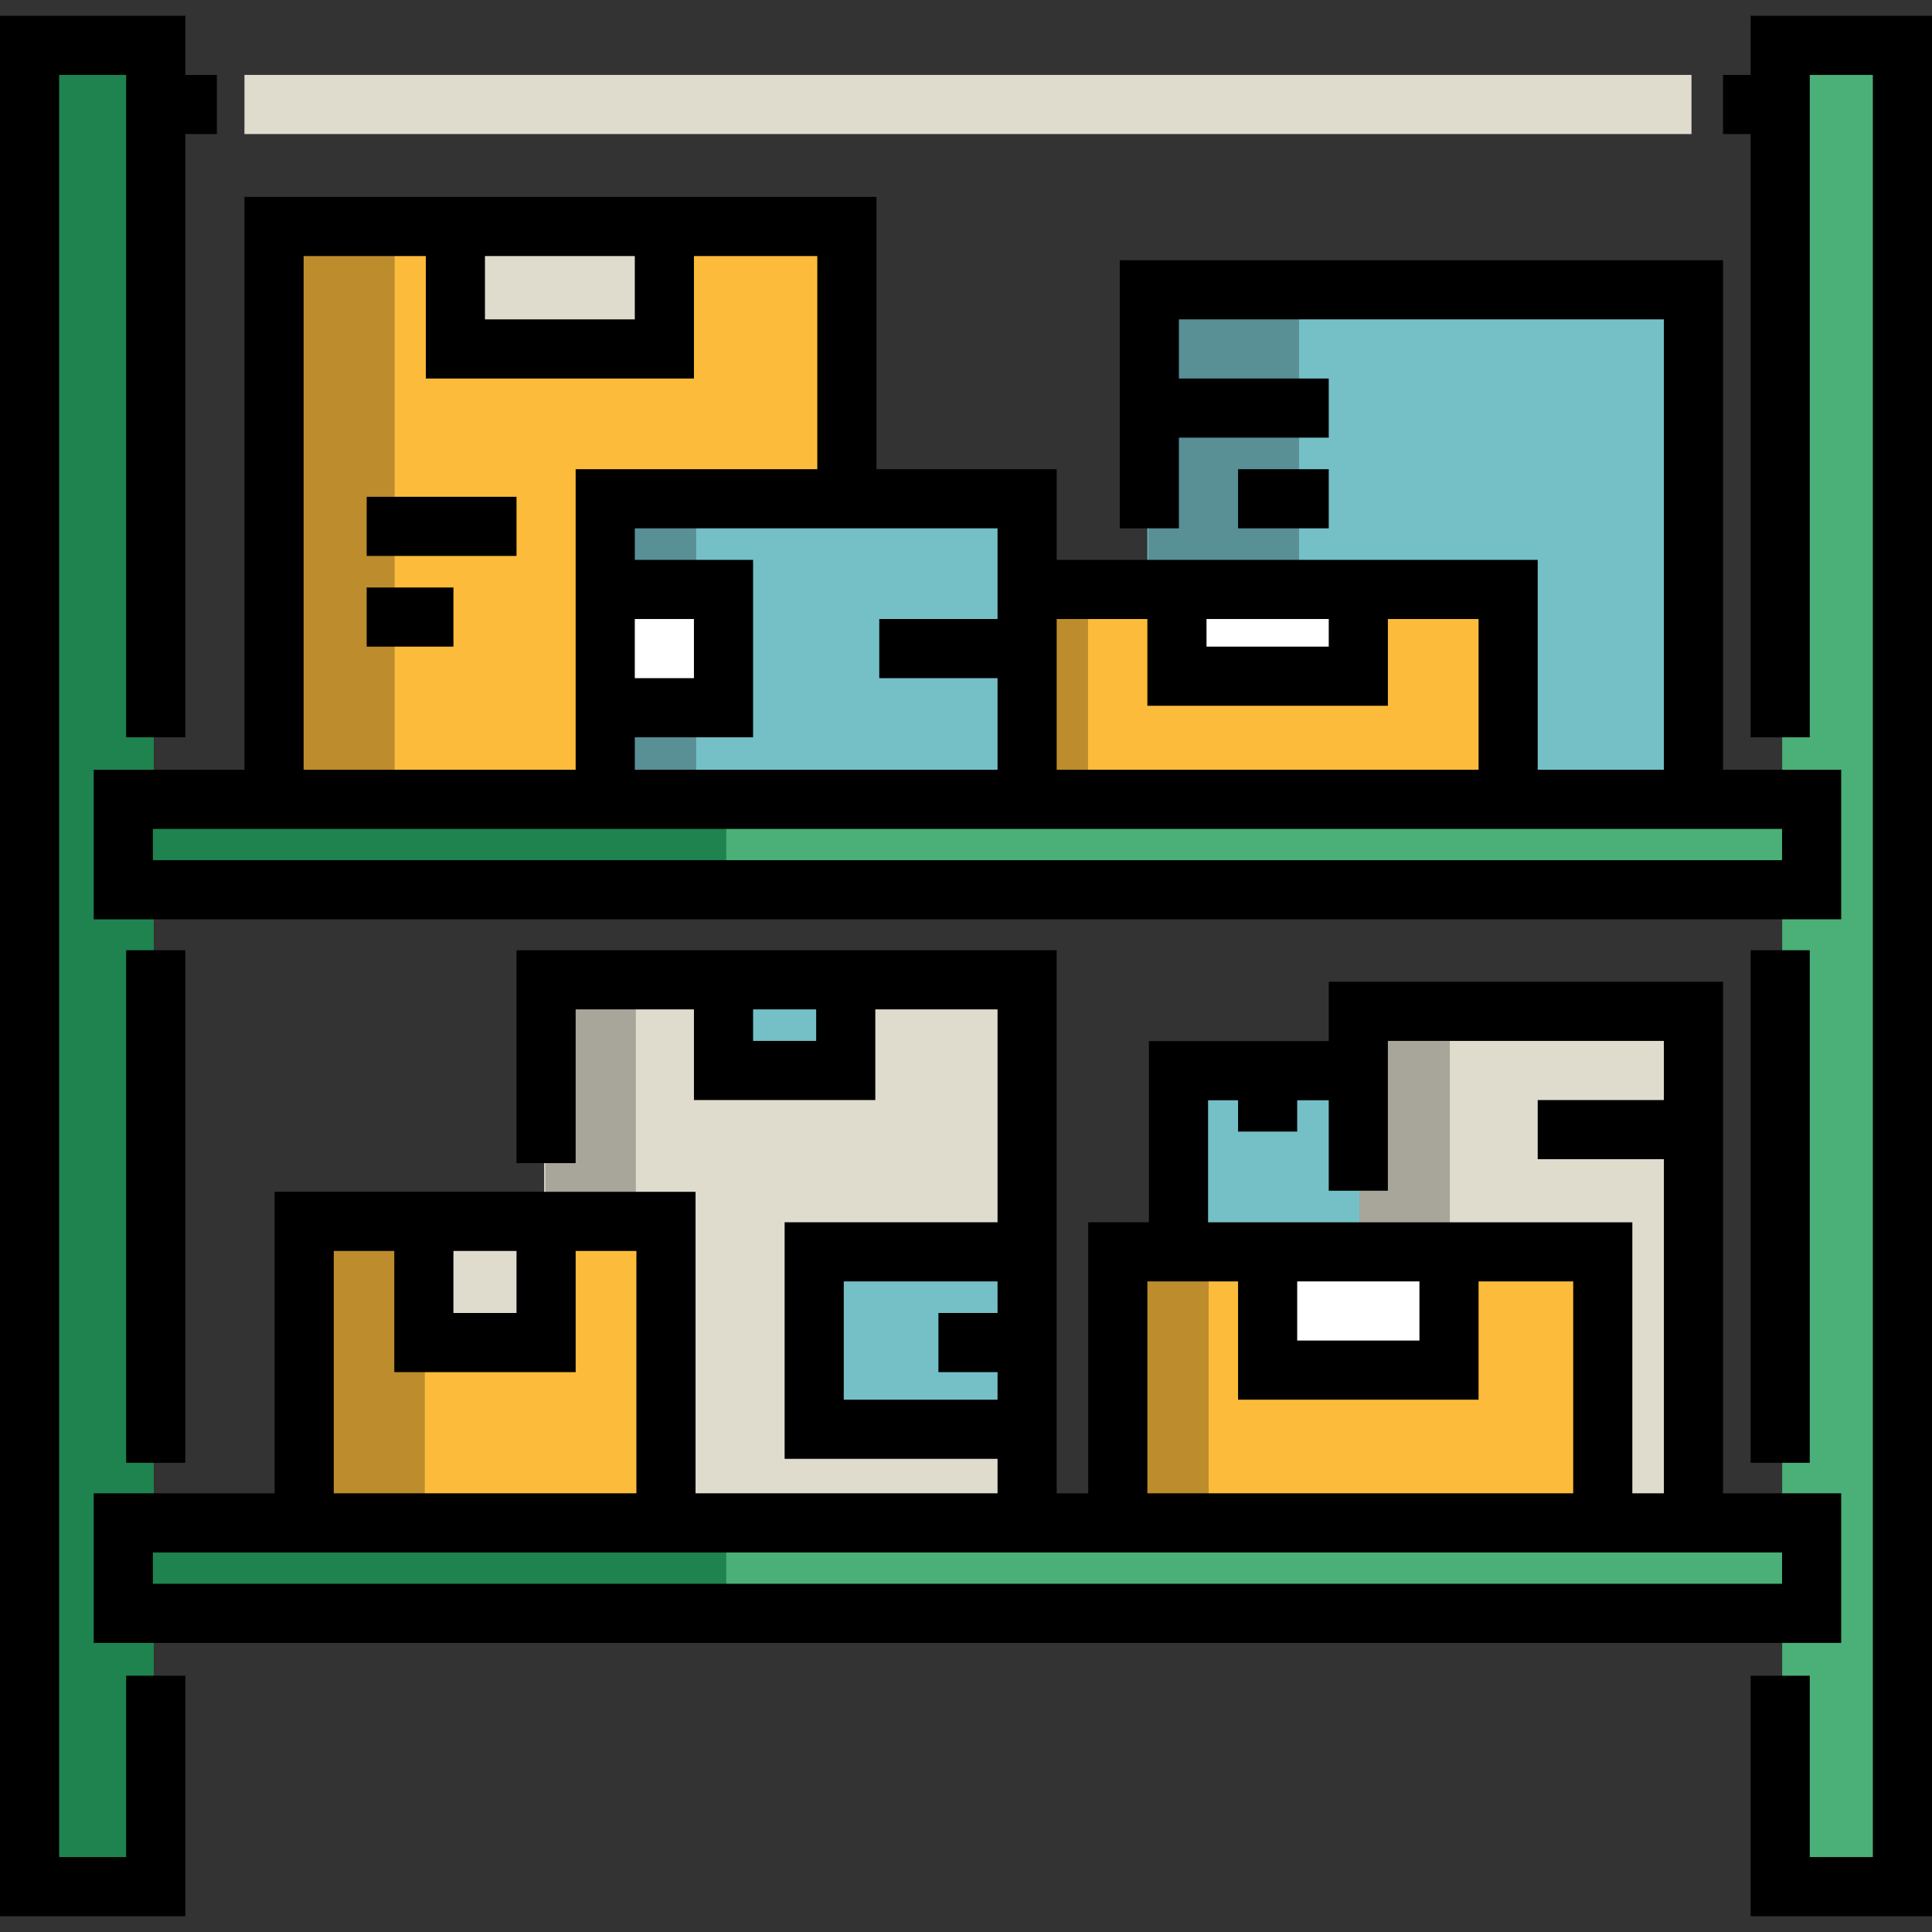 <?xml version="1.0" encoding="iso-8859-1"?>
<!-- Uploaded to: SVG Repo, www.svgrepo.com, Generator: SVG Repo Mixer Tools -->
<svg version="1.1" id="Layer_1" xmlns="http://www.w3.org/2000/svg" xmlns:xlink="http://www.w3.org/1999/xlink" 
	 viewBox="0 0 512 512" xml:space="preserve">
<rect x="0" y="0" width="512" height="512" fill="#333333" stroke="none"/>
<polyline style="fill:#FCBB3B;" points="296.751,403.331 296.751,331.233 424.229,331.233 424.229,403.331 "/>
<rect x="296.333" y="331.672" style="fill:#BD8C2C;" width="23.969" height="71.907"/>
<rect x="312.32" y="283.742" style="fill:#75C0C7;" width="47.938" height="47.938"/>
<rect x="336.279" y="331.672" style="fill:#FFFFFF;" width="47.938" height="31.959"/>
<g>
	<polygon style="fill:#E0DCCD;" points="448.261,403.331 448.261,268.539 360.49,268.539 360.49,331.233 424.229,331.233 
		424.229,403.331 	"/>
	<polygon style="fill:#E0DCCD;" points="272.718,403.331 272.718,260.18 144.196,260.18 144.196,323.918 176.588,323.918 
		176.588,403.331 	"/>
</g>
<g>
	<rect x="360.249" y="267.755" style="fill:#A8A59A;" width="23.969" height="63.916"/>
	<rect x="144.53" y="259.772" style="fill:#A8A59A;" width="23.969" height="63.916"/>
</g>
<g>
	<rect x="216.44" y="331.672" style="fill:#75C0C7;" width="55.923" height="47.938"/>
	<rect x="192.47" y="259.772" style="fill:#75C0C7;" width="31.959" height="23.969"/>
</g>
<g>
	<polyline style="fill:#FCBB3B;" points="80.615,403.582 80.615,323.685 176.492,323.685 176.492,403.582 	"/>
	<rect x="272.718" y="155.69" style="fill:#FCBB3B;" width="127.478" height="55.38"/>
</g>
<rect x="80.614" y="323.688" style="fill:#BD8C2C;" width="31.959" height="79.893"/>
<polyline style="fill:#E0DCCD;" points="112.849,323.918 112.849,355.265 144.196,355.265 144.196,323.918 "/>
<rect x="272.363" y="155.899" style="fill:#BD8C2C;" width="15.98" height="55.923"/>
<polyline style="fill:#FFFFFF;" points="312.424,155.69 312.424,179.722 360.49,179.722 360.49,155.69 "/>
<g>
	<polygon style="fill:#75C0C7;" points="448.261,211.069 448.261,76.278 304.065,76.278 304.065,155.69 400.196,155.69 
		400.196,211.069 	"/>
	<polyline style="fill:#75C0C7;" points="159.869,211.069 159.869,131.657 272.718,131.657 272.718,211.069 	"/>
</g>
<g>
	<rect x="304.327" y="76.006" style="fill:#589095;" width="39.946" height="79.893"/>
	<rect x="160.517" y="131.929" style="fill:#589095;" width="23.969" height="79.893"/>
</g>
<rect x="160.517" y="155.899" style="fill:#FFFFFF;" width="31.959" height="31.959"/>
<polygon style="fill:#FCBB3B;" points="224.429,131.933 224.429,60.025 72.626,60.025 72.626,211.829 160.512,211.829 
	160.512,131.933 "/>
<rect x="120.56" y="60.029" style="fill:#E0DCCD;" width="55.923" height="31.959"/>
<rect x="32.674" y="211.832" style="fill:#4BAF78;" width="447.425" height="23.969"/>
<rect x="32.674" y="211.832" style="fill:#1E834E;" width="159.796" height="23.969"/>
<rect x="32.674" y="403.581" style="fill:#4BAF78;" width="447.425" height="23.969"/>
<rect x="72.62" y="60.029" style="fill:#BD8C2C;" width="31.959" height="151.803"/>
<rect x="32.674" y="403.581" style="fill:#1E834E;" width="159.796" height="23.969"/>
<polyline style="fill:#4BAF78;" points="472.294,444.082 472.294,499.461 503.641,499.461 503.641,11.494 472.294,11.494 
	472.294,195.396 "/>
<polyline style="fill:#1E834E;" points="40.751,195.396 40.751,11.494 8.359,11.494 8.359,499.461 40.751,499.461 40.751,444.082 
	"/>
<rect x="33.437" y="251.82" width="15.673" height="135.837"/>
<rect x="463.935" y="251.82" width="15.673" height="135.837"/>
<path d="M456.62,395.746V260.18h-104.49V275.9h-47.652v48.018h-16.087v71.827h-8.359V251.82H136.882v56.424h15.673v-40.751h31.347
	v24.033h48.065v-24.033h32.392v56.424h-56.424v62.694h56.424v9.133h-80.031v-79.897H72.778v79.897H24.839v39.642h463.097v-39.642
	H456.62z M216.294,275.853h-16.718v-8.359h16.718V275.853z M320.153,291.574h7.945v8.312h15.673v-8.312h8.359v23.986h15.673v-39.706
	h73.143v15.673H407.51V307.2h33.437v88.546h-8.359v-71.827H320.153V291.574z M376.163,339.592v15.673h-32.392v-15.673H376.163z
	 M304.065,339.592h24.033v31.347h63.739v-31.347h25.078v56.154H304.065V339.592z M223.608,370.939v-31.347h40.751v8.359h-15.673
	v15.673h15.673v7.314H223.608z M120.163,331.522h16.718v16.429h-16.718V331.522z M88.452,331.522h16.038v32.102h48.065v-32.102h16.1
	v64.224H88.452V331.522z M472.264,419.715H40.513v-8.295h431.75v8.295H472.264z"/>
<rect x="328.098" y="124.343" width="24.033" height="15.673"/>
<path d="M456.62,203.993V68.963H296.751v71.053h15.673v-24.033h39.706V100.31h-39.706V84.637h128.522v119.357H407.51v-55.618
	H280.033v-24.033h-47.766V52.188H64.789v151.804h-39.95v39.642h463.097v-39.642H456.62V203.993z M319.739,164.049h32.392v7.314
	h-32.392V164.049z M280.033,164.049h24.033v22.988h63.739v-22.988h24.033v39.944H280.033V164.049z M264.359,140.016v24.033h-31.347
	v15.673h31.347v24.271h-96.131v-8.597h31.347v-47.02h-31.347v-8.359H264.359z M168.229,179.722v-15.673h15.673v15.673H168.229z
	 M128.522,67.862h39.706v16.775h-39.706V67.862z M80.462,67.862h32.387v32.448h71.053V67.862h32.691v56.481h-64.038v79.65H80.462
	V67.862z M472.264,227.962H40.513v-8.295h431.75v8.295H472.264z"/>
<rect x="97.176" y="131.657" width="39.706" height="15.673"/>
<rect x="97.176" y="155.69" width="22.988" height="15.673"/>
<rect x="64.784" y="19.853" style="fill:#E0DCCD;" width="383.478" height="15.673"/>
<polygon points="463.935,4.18 463.935,19.853 456.62,19.853 456.62,35.527 463.935,35.527 463.935,195.396 479.608,195.396 
	479.608,19.853 496.327,19.853 496.327,492.147 479.608,492.147 479.608,444.082 463.935,444.082 463.935,507.82 512,507.82 
	512,4.18 "/>
<polygon points="49.11,4.18 0,4.18 0,507.82 49.11,507.82 49.11,444.082 33.437,444.082 33.437,492.147 15.673,492.147 
	15.673,19.853 33.437,19.853 33.437,195.396 49.11,195.396 49.11,35.527 57.469,35.527 57.469,19.853 49.11,19.853 "/>
</svg>
